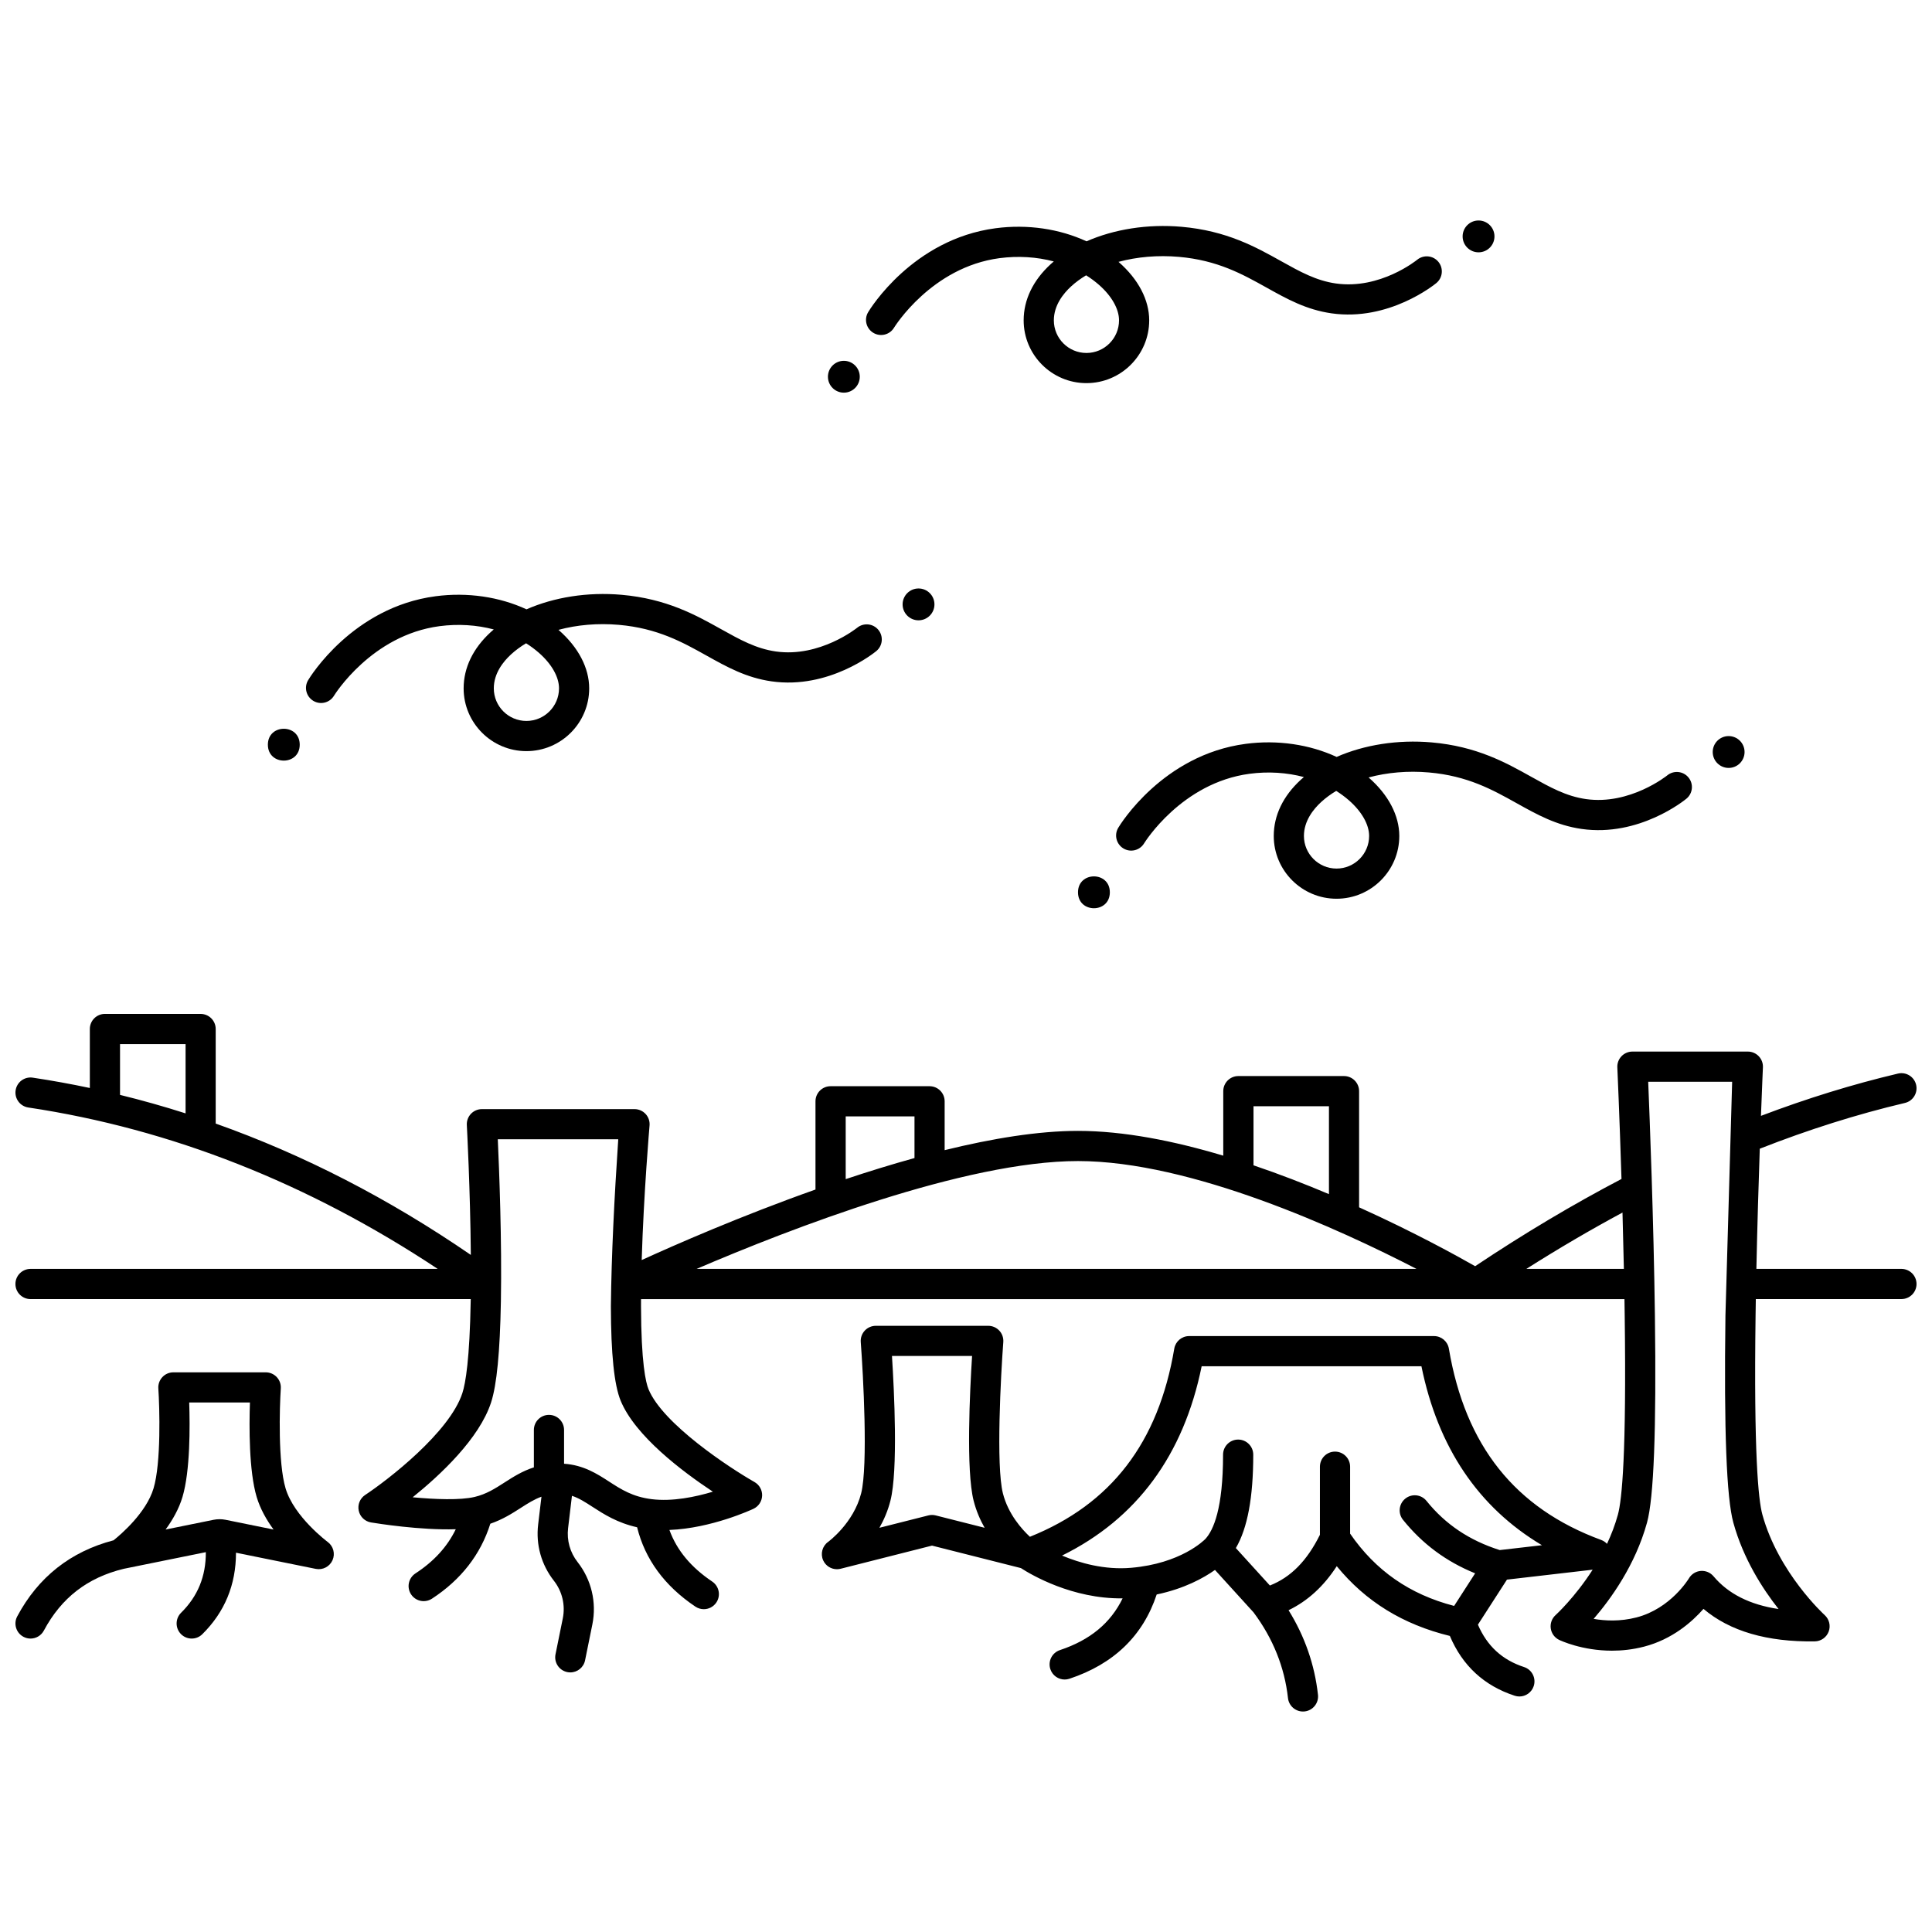 <?xml version="1.0" encoding="UTF-8"?>
<!-- Uploaded to: ICON Repo, www.svgrepo.com, Generator: ICON Repo Mixer Tools -->
<svg width="800px" height="800px" version="1.1" viewBox="144 144 512 512" xmlns="http://www.w3.org/2000/svg">
 <defs>
  <clipPath id="b">
   <path d="m148.09 507h84.906v72h-84.906z"/>
  </clipPath>
  <clipPath id="a">
   <path d="m148.09 412h503.81v186h-503.81z"/>
  </clipPath>
 </defs>
 <path d="m308 309.59c10.25 0.898 16.848 4.582 23.23 8.145 5.418 3.023 10.531 5.875 17.246 6.832 15.207 2.168 27.254-7.609 27.758-8.027 1.699-1.402 1.938-3.914 0.539-5.617-1.398-1.703-3.914-1.953-5.621-0.559-0.098 0.078-9.898 7.941-21.547 6.285-5.242-0.746-9.523-3.133-14.477-5.898-6.785-3.785-14.477-8.078-26.43-9.125-8.973-0.785-17.875 0.645-25.168 3.852-7.152-3.309-15.637-4.586-24.113-3.465-21.953 2.902-33.293 21.453-33.762 22.242-1.133 1.891-0.52 4.336 1.371 5.477 1.891 1.137 4.344 0.527 5.484-1.359 0.098-0.16 9.91-16.043 27.953-18.43 4.957-0.652 9.883-0.328 14.387 0.867-0.273 0.234-0.543 0.469-0.805 0.707-4.695 4.305-7.18 9.457-7.18 14.906 0 9.172 7.461 16.637 16.637 16.637 9.172 0 16.637-7.461 16.637-16.637 0-5.398-2.859-10.883-8.059-15.438-0.023-0.023-0.051-0.047-0.078-0.066 4.906-1.328 10.41-1.816 15.996-1.328zm-15.855 16.828c0 4.762-3.875 8.641-8.641 8.641s-8.641-3.875-8.641-8.641c0-3.973 2.492-7.09 4.582-9.008 1.176-1.078 2.508-2.055 3.969-2.934 1.207 0.758 2.34 1.598 3.391 2.516 3.394 2.973 5.34 6.406 5.34 9.426z"/>
 <path d="m223.43 341.35c0 5.625-8.441 5.625-8.441 0 0-5.629 8.441-5.629 8.441 0"/>
 <path d="m383.2 304.17c0 2.332 1.891 4.219 4.219 4.219 2.332 0 4.219-1.891 4.219-4.219 0-2.332-1.891-4.219-4.219-4.219-2.328 0-4.219 1.891-4.219 4.219z"/>
 <path d="m522.69 348.71c10.25 0.898 16.848 4.582 23.23 8.141 5.414 3.023 10.531 5.875 17.246 6.832 15.211 2.168 27.254-7.609 27.758-8.027 1.699-1.402 1.938-3.914 0.539-5.617-1.398-1.703-3.914-1.953-5.621-0.559-0.098 0.078-9.895 7.941-21.547 6.285-5.242-0.746-9.523-3.133-14.477-5.898-6.785-3.785-14.477-8.078-26.43-9.125-8.973-0.785-17.875 0.645-25.168 3.852-7.152-3.309-15.637-4.586-24.113-3.465-21.953 2.898-33.293 21.453-33.762 22.242-1.133 1.891-0.52 4.336 1.371 5.477 1.891 1.137 4.344 0.527 5.484-1.359 0.098-0.16 9.91-16.043 27.953-18.43 4.953-0.656 9.879-0.328 14.387 0.867-0.273 0.234-0.543 0.469-0.805 0.707-4.695 4.301-7.18 9.457-7.18 14.906 0 9.172 7.461 16.637 16.637 16.637 9.172 0 16.633-7.461 16.633-16.637 0-5.398-2.863-10.883-8.059-15.438-0.023-0.023-0.051-0.043-0.074-0.066 4.906-1.324 10.41-1.816 15.996-1.324zm-15.859 16.828c0 4.762-3.875 8.641-8.637 8.641-4.762 0-8.641-3.875-8.641-8.641 0-3.973 2.492-7.094 4.586-9.008 1.176-1.078 2.508-2.055 3.969-2.934 1.207 0.758 2.34 1.598 3.391 2.516 3.387 2.973 5.332 6.406 5.332 9.426z"/>
 <path d="m438.12 380.47c0 5.629-8.438 5.629-8.438 0 0-5.625 8.438-5.625 8.438 0"/>
 <path d="m597.89 343.29c0 2.332 1.891 4.219 4.219 4.219 2.332 0 4.219-1.891 4.219-4.219 0-2.332-1.891-4.219-4.219-4.219-2.332 0-4.219 1.887-4.219 4.219z"/>
 <path d="m448.55 228.9c0-5.398-2.859-10.883-8.059-15.438-0.023-0.023-0.051-0.043-0.074-0.066 4.902-1.328 10.41-1.816 15.992-1.328 10.25 0.898 16.848 4.582 23.23 8.141 5.418 3.023 10.531 5.875 17.25 6.832 15.207 2.164 27.254-7.609 27.758-8.027 1.703-1.406 1.941-3.926 0.539-5.629-1.406-1.703-3.926-1.941-5.629-0.539-0.098 0.078-9.793 7.949-21.539 6.277-5.242-0.746-9.523-3.133-14.477-5.898-6.785-3.785-14.477-8.078-26.43-9.125-8.973-0.785-17.875 0.645-25.168 3.852-7.152-3.309-15.637-4.586-24.113-3.465-21.953 2.902-33.293 21.453-33.762 22.242-1.133 1.891-0.52 4.336 1.371 5.477 1.891 1.137 4.344 0.527 5.484-1.359 0.098-0.16 9.91-16.043 27.953-18.43 4.953-0.652 9.879-0.328 14.387 0.867-0.273 0.234-0.543 0.469-0.805 0.707-4.695 4.301-7.18 9.457-7.18 14.906 0 9.172 7.461 16.637 16.633 16.637 9.176 0.004 16.637-7.461 16.637-16.633zm-16.633 8.641c-4.762 0-8.637-3.875-8.637-8.641 0-3.973 2.492-7.09 4.582-9.008 1.176-1.078 2.508-2.055 3.969-2.934 1.207 0.758 2.34 1.598 3.391 2.516 3.391 2.969 5.332 6.406 5.332 9.422 0 4.769-3.875 8.645-8.637 8.645z"/>
 <path d="m363.41 243.84c0 2.332 1.891 4.219 4.219 4.219 2.332 0 4.219-1.891 4.219-4.219 0-2.332-1.891-4.219-4.219-4.219-2.328 0-4.219 1.887-4.219 4.219z"/>
 <path d="m540.05 206.65c0-2.332-1.891-4.219-4.219-4.219-2.332 0-4.219 1.891-4.219 4.219 0 2.332 1.891 4.219 4.219 4.219 2.328 0 4.219-1.887 4.219-4.219z"/>
 <g clip-path="url(#b)">
  <path d="m230.84 552.63c-0.09-0.066-8.902-6.644-11.16-14.203-2.027-6.789-1.602-21.418-1.266-26.484 0.074-1.105-0.312-2.188-1.07-2.996-0.758-0.809-1.812-1.266-2.918-1.266h-24.477c-1.105 0-2.164 0.457-2.918 1.266-0.754 0.809-1.145 1.895-1.07 2.996 0.336 5.066 0.766 19.699-1.266 26.484-1.934 6.465-8.652 12.207-10.605 13.77-11.371 2.973-19.961 9.742-25.523 20.16-1.039 1.949-0.305 4.371 1.645 5.41 0.602 0.32 1.246 0.473 1.879 0.473 1.43 0 2.812-0.77 3.531-2.117 4.641-8.691 11.566-14.047 21.176-16.375l21.75-4.41c0.031 6.402-2.129 11.684-6.555 16.055-1.57 1.551-1.586 4.082-0.035 5.656 0.781 0.793 1.812 1.188 2.844 1.188 1.016 0 2.031-0.383 2.809-1.152 5.945-5.867 8.93-13.117 8.93-21.602l21.137 4.285c1.836 0.371 3.684-0.582 4.445-2.297 0.762-1.711 0.227-3.727-1.281-4.84zm-28.652-6.027c-0.527 0-1.055 0.055-1.574 0.156l-12.73 2.582c1.867-2.551 3.535-5.477 4.473-8.621 2.062-6.91 2-18.723 1.785-25.043h16.094c-0.215 6.32-0.281 18.133 1.785 25.043 0.941 3.144 2.606 6.07 4.473 8.621l-12.73-2.582c-0.52-0.105-1.043-0.156-1.574-0.156z"/>
 </g>
 <g clip-path="url(#a)">
  <path d="m647.9 480.27h-38.438c0.242-11.52 0.582-22.707 0.898-31.848 12.84-5.047 25.766-9.133 38.461-12.129 2.148-0.508 3.481-2.66 2.973-4.812-0.508-2.148-2.66-3.481-4.812-2.973-11.992 2.832-24.18 6.598-36.309 11.207 0.293-7.797 0.516-12.738 0.52-12.863 0.051-1.09-0.352-2.152-1.105-2.941s-1.797-1.234-2.891-1.234h-30.59c-1.09 0-2.137 0.445-2.891 1.234s-1.152 1.852-1.105 2.941c0.012 0.203 0.57 12.723 1.102 29.586-12.793 6.699-25.816 14.453-38.785 23.117-4.668-2.664-16.117-8.996-30.754-15.605v-30.785c0-2.207-1.789-4-4-4h-27.996c-2.207 0-4 1.789-4 4v17.098c-13.035-3.902-26.375-6.566-38.504-6.566-10.527 0-22.762 2.016-35.332 5.106v-12.945c0-2.207-1.789-4-4-4h-26.23c-2.207 0-4 1.789-4 4v23.379c-19.906 7.055-37.312 14.695-46.055 18.691 0.543-17.824 2.062-35.438 2.082-35.656 0.098-1.117-0.277-2.223-1.035-3.047-0.758-0.824-1.828-1.297-2.945-1.297h-40.453c-1.098 0-2.148 0.453-2.902 1.25-0.754 0.797-1.148 1.871-1.09 2.969 0.012 0.207 0.914 16.922 1.062 34.422-21.723-14.922-44.328-26.555-67.613-34.812v-25.059c0-2.207-1.789-4-4-4l-25.355-0.004c-2.207 0-4 1.789-4 4v15.637c-5.016-1.062-10.059-1.98-15.121-2.738-2.191-0.332-4.219 1.176-4.547 3.359-0.328 2.184 1.176 4.219 3.359 4.547 37.773 5.668 74.215 20.043 108.5 42.773h-107.91c-2.207 0-4 1.789-4 4 0 2.207 1.789 4 4 4h116.66c-0.004 0.172-0.004 0.348-0.008 0.52-0.273 15.414-1.352 21.777-2.211 24.406-3.398 10.406-19.746 23.008-25.758 26.984-1.371 0.906-2.047 2.562-1.703 4.172 0.344 1.605 1.637 2.844 3.258 3.109 1.598 0.266 13.121 2.102 22.461 1.801-2.262 4.652-5.793 8.516-10.691 11.711-1.848 1.207-2.371 3.684-1.164 5.535 0.766 1.176 2.047 1.812 3.352 1.812 0.75 0 1.508-0.211 2.18-0.648 7.715-5.031 12.906-11.711 15.48-19.871 3.262-1.117 5.797-2.731 8.074-4.195 1.902-1.223 3.578-2.281 5.477-2.965l-0.879 7.379c-0.637 5.352 0.844 10.637 4.168 14.883 2.215 2.828 3.078 6.469 2.363 9.992l-1.93 9.512c-0.438 2.164 0.957 4.273 3.121 4.715 0.27 0.055 0.535 0.082 0.801 0.082 1.863 0 3.531-1.309 3.914-3.203l1.93-9.512c1.18-5.82-0.242-11.84-3.906-16.516-2.012-2.566-2.906-5.766-2.523-9.004l1.02-8.566c1.848 0.602 3.488 1.66 5.481 2.949 2.957 1.914 6.535 4.219 11.789 5.391 2.098 8.477 7.273 15.543 15.445 21.027 0.684 0.457 1.457 0.68 2.227 0.68 1.289 0 2.551-0.621 3.324-1.77 1.23-1.832 0.742-4.316-1.09-5.551-5.644-3.789-9.383-8.297-11.344-13.676 11.129-0.434 21.754-5.363 22.273-5.606 1.352-0.637 2.234-1.973 2.293-3.465 0.059-1.492-0.723-2.891-2.019-3.629-6.527-3.715-24.297-15.375-28.086-24.598-0.727-1.773-1.953-6.988-1.988-21.992 0-0.625 0-1.254 0.004-1.887h260.62c0.023 1.488 0.047 2.977 0.066 4.461 0.48 36.375-0.719 48.723-1.809 52.68-0.75 2.719-1.75 5.301-2.883 7.715-0.414-0.441-0.926-0.801-1.527-1.023-22.832-8.395-36.039-24.98-40.379-50.703-0.324-1.926-1.992-3.332-3.941-3.332h-64.891c-1.953 0-3.617 1.41-3.941 3.332-4.199 24.906-16.742 41.219-38.258 49.855-2.121-1.973-5.766-6.016-7.16-11.527-1.848-7.309-0.547-31.41 0.109-40.082 0.082-1.109-0.297-2.207-1.055-3.019-0.758-0.816-1.82-1.281-2.934-1.281h-29.797c-1.113 0-2.176 0.465-2.934 1.281s-1.137 1.91-1.055 3.019c0.656 8.668 1.961 32.77 0.109 40.082-2.008 7.93-8.684 12.828-8.738 12.867-1.57 1.113-2.121 3.188-1.316 4.938 0.664 1.441 2.102 2.32 3.629 2.32 0.324 0 0.656-0.039 0.98-0.121l24.219-6.137 23.555 5.957c2.738 1.773 13.605 8.191 26.957 8.023-3.184 6.555-8.656 11.07-16.613 13.711-2.098 0.695-3.231 2.957-2.535 5.055 0.559 1.68 2.117 2.742 3.793 2.742 0.418 0 0.84-0.066 1.258-0.203 11.754-3.898 19.52-11.41 23.129-22.336 7.316-1.531 12.426-4.359 15.445-6.5l10.227 11.25c5.144 6.891 8.219 14.527 9.121 22.707 0.227 2.047 1.957 3.562 3.969 3.562 0.145 0 0.293-0.008 0.445-0.023 2.195-0.242 3.777-2.219 3.535-4.414-0.879-7.973-3.5-15.484-7.793-22.41 5.059-2.445 9.289-6.309 12.77-11.668 7.676 9.379 17.547 15.457 29.973 18.484 3.328 7.883 9.094 13.211 17.188 15.848 0.41 0.133 0.828 0.199 1.238 0.199 1.684 0 3.25-1.074 3.801-2.762 0.684-2.102-0.465-4.356-2.562-5.039-5.797-1.887-9.801-5.586-12.227-11.234l7.695-11.934 22.711-2.633c-4.715 7.359-9.742 11.957-9.816 12.023-0.992 0.891-1.473 2.215-1.289 3.535 0.188 1.32 1.016 2.461 2.215 3.039 0.316 0.152 6.035 2.867 14.008 2.867 2.621 0 5.484-0.293 8.48-1.066 7.508-1.938 12.762-6.59 15.773-10.016 6.953 5.91 16.855 8.805 29.496 8.613 1.645-0.023 3.102-1.055 3.68-2.594 0.578-1.539 0.152-3.277-1.066-4.379-0.121-0.109-12.246-11.184-16.5-26.605-1.09-3.953-2.293-16.305-1.809-52.676 0.02-1.484 0.043-2.973 0.066-4.461h38.59c2.207 0 4-1.789 4-4-0.004-2.203-1.793-3.996-4.004-3.996zm-454.72-41.215c-5.754-1.836-11.543-3.473-17.371-4.898v-13.465h17.371zm139.74 100.26c-4.625 1.391-10.73 2.664-16.219 1.98-5.059-0.629-8.09-2.59-11.297-4.668-3.184-2.059-6.758-4.367-11.922-4.723v-8.949c0-2.207-1.789-4-4-4-2.207 0-4 1.789-4 4v9.91c-3.082 0.992-5.527 2.562-7.785 4.012-2.469 1.586-4.801 3.086-7.91 3.824-3.859 0.914-10.555 0.641-16.426 0.094 7.426-5.981 17.656-15.578 20.773-25.113 1.516-4.644 2.367-13.395 2.606-26.75 0.285-16.141-0.445-34.816-0.82-43.012h31.922c-1.047 15.602-1.801 30.609-1.953 44.254 0.027 12.66 0.875 20.84 2.586 25.012 3.836 9.34 16.316 18.754 24.445 24.129zm143.27-102.15h19.996v23.293c-6.328-2.672-13.07-5.293-19.996-7.637zm-108.07 2.691h18.23v11.039c-6.117 1.691-12.246 3.59-18.23 5.586zm-39.512 40.414c24.75-10.613 71.078-28.578 101.07-28.578 29.98 0 69.285 18.031 89.707 28.578zm219.89 0c8.531-5.406 17.055-10.402 25.48-14.926 0.137 4.812 0.262 9.836 0.367 14.926zm-156.52 65.332c-0.645-0.164-1.316-0.164-1.961 0l-12.961 3.277c1.195-2.106 2.242-4.512 2.918-7.191 2.035-8.047 1-29.008 0.406-38.348h21.23c-0.594 9.34-1.629 30.301 0.406 38.348 0.68 2.684 1.727 5.09 2.918 7.191zm149.47 9.184c-8.023-2.543-14.391-6.801-19.41-13.031-1.387-1.723-3.902-1.992-5.621-0.605s-1.992 3.902-0.605 5.621c5.152 6.398 11.441 11.062 19.113 14.176l-5.566 8.637c-11.777-3.051-20.816-9.348-27.566-19.156v-17.738c0-2.207-1.789-4-4-4-2.207 0-4 1.789-4 4v18.047c-3.43 6.902-7.691 11.242-13.258 13.438l-9.02-9.922c3.094-5.297 4.609-13.445 4.609-24.754 0-2.207-1.789-4-4-4-2.207 0-4 1.789-4 4 0 14.254-2.543 20.012-4.676 22.328-0.359 0.367-6.496 6.527-19.703 7.656-7.086 0.609-13.637-1.289-18.293-3.242 19.789-9.762 32.207-26.594 37-50.172h58.242c4.371 21.5 15.082 37.391 31.938 47.426zm73.887 15.625c-7.637-1.152-13.324-4.027-17.242-8.688-0.836-0.992-2.102-1.516-3.394-1.41-1.293 0.109-2.453 0.84-3.113 1.957-0.047 0.078-4.797 8.012-13.91 10.367-4.312 1.113-8.309 0.91-11.344 0.379 4.504-5.219 11.035-14.234 14.137-25.484 1.812-6.57 2.5-24.531 2.098-54.91-0.332-25.238-1.363-51.879-1.777-61.949h22.246l-1.777 61.953c-0.402 30.379 0.281 48.34 2.098 54.91 2.633 9.559 7.742 17.5 11.98 22.875z"/>
 </g>
</svg>